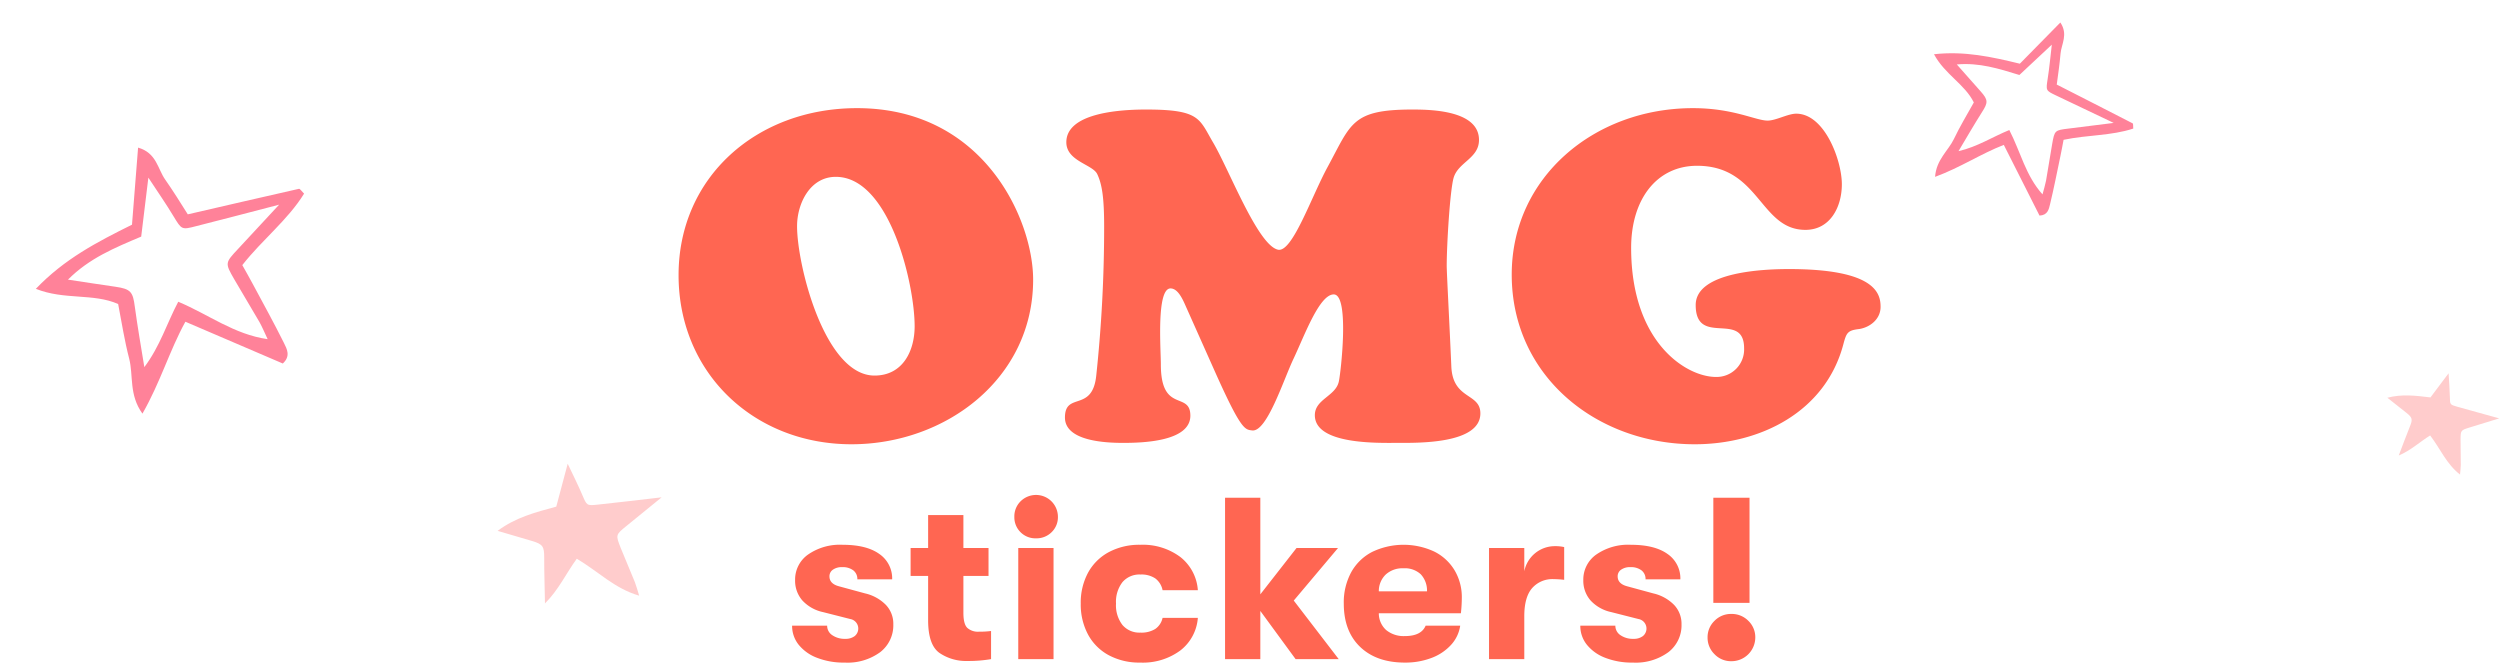 <svg xmlns="http://www.w3.org/2000/svg" viewBox="-1998.322 -159.955 542.214 144.205">
  <defs>
    <style>
      .cls-1 {
        fill: #ff6652;
        stroke: rgba(0,0,0,0);
      }

      .cls-2 {
        fill: #ff8299;
      }

      .cls-3 {
        fill: #fcc;
      }
    </style>
  </defs>
  <g id="Header" transform="translate(-2405 -311)">
    <path id="Path_727" data-name="Path 727" class="cls-1" d="M120.35,71.4c20.4,0,39.4-14.2,39.4-35.7,0-12.9-10.6-37.2-38.2-37.2-21.8,0-38.7,15-38.7,36.2C82.85,56,99.25,71.4,120.35,71.4Zm13.7-25.6c0,5.4-2.6,10.7-8.7,10.7-10.8,0-16.8-23.9-16.8-32.4,0-4.9,2.8-10.7,8.4-10.7C128.65,13.4,134.05,36.7,134.05,45.8Zm64.8,9.1c6,13.5,6.8,13.3,8.4,13.5,3.2.4,6.8-11,9-15.6,2.4-5.1,5.6-13.9,8.7-13.9,3.5,0,1.5,17.2,1.1,18.9-.7,3.2-5.2,3.8-5.2,7.3,0,6.4,13.7,6,17.8,6,4.4,0,18.1.3,18.1-6.4,0-4.5-6-2.9-6.3-10.2-.4-9.3-1-20.3-1-21.8,0-4.5.7-16.3,1.5-19.1,1-3.4,5.5-4.2,5.5-8.2,0-6.3-10-6.6-14.4-6.6-13.2,0-13.3,3-18.4,12.4-3.6,6.6-7.7,18.7-10.8,18-4.4-1-10.6-17.4-14.1-23.3-3-5.1-2.8-7.1-14.5-7.1-8,0-17.3,1.4-17.3,7.1,0,4.1,5.7,4.8,6.7,6.9,1.1,2.3,1.5,5.4,1.5,11.4a303.4,303.4,0,0,1-1.7,32.2c-.8,8.2-6.8,3.5-6.8,9.2,0,5.2,9.1,5.5,12.6,5.5,3.9,0,14.6-.2,14.6-5.9,0-5.4-6.4-.4-6.4-11.1,0-3.3-1-16.5,2.1-16.5,1.8,0,2.9,3,3.5,4.3Zm90.6-26.1c0-10.6,5.6-17.8,14.3-17.8,13.6,0,13.6,13.9,23.5,13.9,5.4,0,7.9-5,7.9-9.9,0-5.1-3.7-15.3-9.9-15.3-1.8,0-4.4,1.5-6.2,1.5-2.6,0-7.4-2.7-16.2-2.7-21.4,0-39.3,15-39.3,36.1,0,22.1,18.5,36.8,39.7,36.8,14.2,0,28.3-7,32.2-21.6.7-2.6.9-3.1,3.5-3.4,2.4-.4,4.6-2.2,4.6-4.8,0-2.9-1.1-8.2-19.9-8.2-5.1,0-20.2.5-20.2,7.8,0,9.2,10.5,1.1,10.5,9.4a5.964,5.964,0,0,1-6.1,6.2C301.45,56.8,289.45,49.4,289.45,28.8Z" transform="translate(471 176)"/>
    <path id="Path_728" data-name="Path 728" class="cls-1" d="M112.85,44.7a9.379,9.379,0,0,1-3.975-2.85,6.5,6.5,0,0,1-1.4-4.1h7.6a2.436,2.436,0,0,0,1.1,2.05,4.729,4.729,0,0,0,2.85.8,3.216,3.216,0,0,0,2.025-.6,2.1,2.1,0,0,0-.975-3.7l-5.9-1.5a8.5,8.5,0,0,1-4.5-2.55,6.51,6.51,0,0,1-1.55-4.4,6.624,6.624,0,0,1,2.8-5.525,12.105,12.105,0,0,1,7.5-2.125q5.2,0,7.975,2a6.412,6.412,0,0,1,2.775,5.5h-7.55a2.357,2.357,0,0,0-.875-1.95,3.784,3.784,0,0,0-2.425-.7,3.308,3.308,0,0,0-2,.55,1.715,1.715,0,0,0-.75,1.45q0,1.6,2.05,2.15l5.7,1.55a9.193,9.193,0,0,1,4.475,2.475,5.931,5.931,0,0,1,1.625,4.225,7.351,7.351,0,0,1-2.825,6.025,11.981,11.981,0,0,1-7.725,2.275A15.887,15.887,0,0,1,112.85,44.7Zm37.775-5.8V45a28.787,28.787,0,0,1-5.1.4,10.228,10.228,0,0,1-6.1-1.75q-2.45-1.75-2.45-7.1v-9.6h-3.8V20.9h3.8V13.75h7.65V20.9h5.45v6.05h-5.45v8q0,2.45.85,3.275a3.452,3.452,0,0,0,2.5.825A19.3,19.3,0,0,0,150.625,38.9Zm5.9-18h7.65V45h-7.65ZM157,17.45a4.532,4.532,0,0,1-1.325-3.3A4.594,4.594,0,0,1,157,10.8a4.75,4.75,0,0,1,8.125,3.35,4.489,4.489,0,0,1-1.35,3.3,4.61,4.61,0,0,1-3.4,1.35A4.527,4.527,0,0,1,157,17.45Zm19.15,26.7a11.041,11.041,0,0,1-4.5-4.5,13.818,13.818,0,0,1-1.575-6.7,13.673,13.673,0,0,1,1.575-6.675,11.082,11.082,0,0,1,4.5-4.475,14,14,0,0,1,6.825-1.6,13.605,13.605,0,0,1,8.7,2.65,10.029,10.029,0,0,1,3.8,7.2h-7.65a4.189,4.189,0,0,0-1.575-2.55,5.408,5.408,0,0,0-3.225-.85,4.838,4.838,0,0,0-3.9,1.65,6.979,6.979,0,0,0-1.4,4.65,6.979,6.979,0,0,0,1.4,4.65,4.838,4.838,0,0,0,3.9,1.65,5.663,5.663,0,0,0,3.225-.8,3.92,3.92,0,0,0,1.575-2.4h7.65a9.859,9.859,0,0,1-3.8,7.075,13.694,13.694,0,0,1-8.7,2.625A14,14,0,0,1,176.15,44.15Zm40.525.85-7.65-10.45V45h-7.65V10h7.65V30.95l7.85-10.05h9l-9.6,11.4,9.75,12.7Zm35.85-9.95h-17.8a4.863,4.863,0,0,0,1.6,3.65,5.971,5.971,0,0,0,4.05,1.3q3.55,0,4.5-2.25h7.5a7.832,7.832,0,0,1-2,4.175,10.876,10.876,0,0,1-4.25,2.825,15.9,15.9,0,0,1-5.75,1q-6.15,0-9.7-3.4t-3.55-9.4a13.713,13.713,0,0,1,1.6-6.775,10.887,10.887,0,0,1,4.55-4.425,15.774,15.774,0,0,1,13.425-.1,10.651,10.651,0,0,1,4.45,4.075,11.386,11.386,0,0,1,1.575,5.975A31.425,31.425,0,0,1,252.525,35.05Zm-7.35-4.75a5.166,5.166,0,0,0-1.35-3.7,5.077,5.077,0,0,0-3.75-1.3,5.346,5.346,0,0,0-3.875,1.375,4.97,4.97,0,0,0-1.475,3.625Zm13.45-9.4h7.65v5.05a6.749,6.749,0,0,1,6.65-5.45,8.414,8.414,0,0,1,2,.2v7.1a21.328,21.328,0,0,0-2.3-.15,5.849,5.849,0,0,0-4.65,1.95q-1.7,1.95-1.7,6.1V45h-7.65ZM283.8,44.7a9.38,9.38,0,0,1-3.975-2.85,6.5,6.5,0,0,1-1.4-4.1h7.6a2.436,2.436,0,0,0,1.1,2.05,4.729,4.729,0,0,0,2.85.8A3.216,3.216,0,0,0,292,40a2.1,2.1,0,0,0-.975-3.7l-5.9-1.5a8.5,8.5,0,0,1-4.5-2.55,6.51,6.51,0,0,1-1.55-4.4,6.624,6.624,0,0,1,2.8-5.525,12.105,12.105,0,0,1,7.5-2.125q5.2,0,7.975,2a6.412,6.412,0,0,1,2.775,5.5h-7.55a2.357,2.357,0,0,0-.875-1.95,3.784,3.784,0,0,0-2.425-.7,3.308,3.308,0,0,0-2,.55,1.715,1.715,0,0,0-.75,1.45q0,1.6,2.05,2.15l5.7,1.55a9.193,9.193,0,0,1,4.475,2.475,5.931,5.931,0,0,1,1.625,4.225,7.351,7.351,0,0,1-2.825,6.025,11.981,11.981,0,0,1-7.725,2.275A15.887,15.887,0,0,1,283.8,44.7ZM307.275,10h7.85V32.8h-7.85Zm.25,33.925a4.993,4.993,0,0,1-1.5-3.625,4.91,4.91,0,0,1,1.5-3.6,4.968,4.968,0,0,1,3.65-1.5,5.027,5.027,0,0,1,3.7,1.5,4.91,4.91,0,0,1,1.5,3.6,5.164,5.164,0,0,1-5.2,5.15A4.927,4.927,0,0,1,307.525,43.925Z" transform="translate(471 249)"/>
    <path id="Star" class="cls-2" d="M11.654,18.15c1.989,1.511,2.068,2.095,1.167,4.348-1.193,3.076-2.28,6.2-3.394,9.306,3.871-1.723,6.682-4.481,9.943-6.6C22.71,29.445,24.7,34.191,29.1,37.532c.08-1.193.186-2.121.186-3.049-.053-2.678-.159-5.356-.212-8.034-.053-3.076-.027-3.076,2.917-4.03,2.89-.955,5.754-1.882,9.306-3.049C36.312,18.1,32.1,17.01,27.854,15.9c-2.386-.61-2.333-.636-2.439-3.208-.08-2.307-.318-4.613-.53-7.424-2.121,2.917-3.951,5.462-5.648,7.8-4.693-.5-9.068-1.008-13.761.345C7.757,15.18,9.719,16.665,11.654,18.15ZM7.942,29.419c.742-2.89,1.776-5.7,2.731-8.617C8.022,17.3,3.329,16.029.2,12.184c6.363-1.989,12.382-1.829,18.666-1.538C21.093,7.306,23.347,3.859,25.786.2c2.2,2.2,1.114,4.534,1.326,6.6.239,2.227.345,4.454.477,6.761,5.992,1.723,11.878,3.394,17.764,5.117.159.053.186.557.345,1.087-4.4,2.466-9.466,3.208-14.371,5.276,0,1.193.027,2.439,0,3.685-.053,3.526-.053,7.053-.212,10.579-.053,1.114-.027,2.439-1.776,2.864-3.447-4.454-6.947-8.935-10.526-13.575-4.481,2.81-8.272,6.6-13.31,9.651C5.052,34.509,7.226,32.149,7.942,29.419Z" transform="translate(828.264 150.81) rotate(11)"/>
    <path id="Star-2" data-name="Star" class="cls-2" d="M15.522,24.212c2.66,2.022,2.767,2.8,1.561,5.817-1.6,4.114-3.05,8.3-4.54,12.45,5.178-2.305,8.938-5.994,13.3-8.832,4.469,5.675,7.129,12.024,13.017,16.493.106-1.6.248-2.838.248-4.079-.071-3.582-.213-7.165-.284-10.747-.071-4.114-.035-4.114,3.9-5.391,3.866-1.277,7.7-2.518,12.45-4.079-6.668-1.7-12.308-3.157-17.983-4.646-3.192-.816-3.121-.851-3.263-4.292-.106-3.086-.426-6.172-.709-9.931-2.837,3.9-5.285,7.307-7.555,10.428-6.278-.674-12.13-1.348-18.408.461C10.309,20.24,12.933,22.226,15.522,24.212ZM10.557,39.287c.993-3.866,2.376-7.626,3.653-11.527C10.663,23.077,4.385,21.375.2,16.232c8.512-2.66,16.564-2.447,24.97-2.057C28.149,9.706,31.164,5.095,34.427.2c2.944,2.944,1.49,6.065,1.773,8.832.319,2.979.461,5.959.638,9.045,8.016,2.305,15.89,4.54,23.764,6.845.213.071.248.745.461,1.454-5.888,3.3-12.662,4.292-19.224,7.058,0,1.6.035,3.263,0,4.93-.071,4.717-.071,9.435-.284,14.152-.071,1.49-.035,3.263-2.376,3.831-4.611-5.959-9.293-11.953-14.081-18.16C19.1,41.947,14.033,47.019,7.294,51.1,6.691,46.1,9.6,42.94,10.557,39.287Z" transform="matrix(0.875, -0.485, 0.485, 0.875, 406.406, 199.582)"/>
    <path id="Star-3" data-name="Star" class="cls-3" d="M33.967,39.339c-3.261,2.095-6.072,4.879-9.916,6.575,1.14-3.1,2.2-6.231,3.394-9.306.875-2.28.8-2.837-1.167-4.348-1.936-1.485-3.871-2.97-6.178-4.72,4.693-1.326,9.068-.822,13.761-.345,1.67-2.307,3.526-4.879,5.647-7.8.212,2.81.451,5.117.53,7.424.106,2.545.027,2.572,2.439,3.208,4.216,1.114,8.431,2.2,13.443,3.473-3.579,1.167-6.443,2.095-9.306,3.049-2.943.955-2.943.981-2.917,4.03.053,2.678.159,5.356.212,8.034,0,.9-.106,1.829-.186,3.049C39.3,48.327,37.334,43.581,33.967,39.339Z" transform="translate(485.967 247.673) rotate(-21)"/>
    <path id="Star-4" data-name="Star" class="cls-3" d="M29.521,32.946c-2.216,1.423-4.125,3.314-6.737,4.467.775-2.108,1.5-4.233,2.306-6.323.594-1.549.54-1.927-.793-2.954-1.315-1.009-2.63-2.017-4.2-3.206,3.188-.9,6.16-.558,9.349-.234,1.135-1.567,2.4-3.314,3.837-5.3.144,1.909.306,3.477.36,5.044.072,1.729.018,1.747,1.657,2.18,2.864.757,5.728,1.5,9.133,2.36-2.432.793-4.377,1.423-6.323,2.072-2,.648-2,.666-1.981,2.738.036,1.819.108,3.639.144,5.458,0,.612-.072,1.243-.126,2.071C33.141,39.052,31.808,35.828,29.521,32.946Z" transform="translate(904.802 212.033) rotate(1)"/>
  </g>
</svg>
